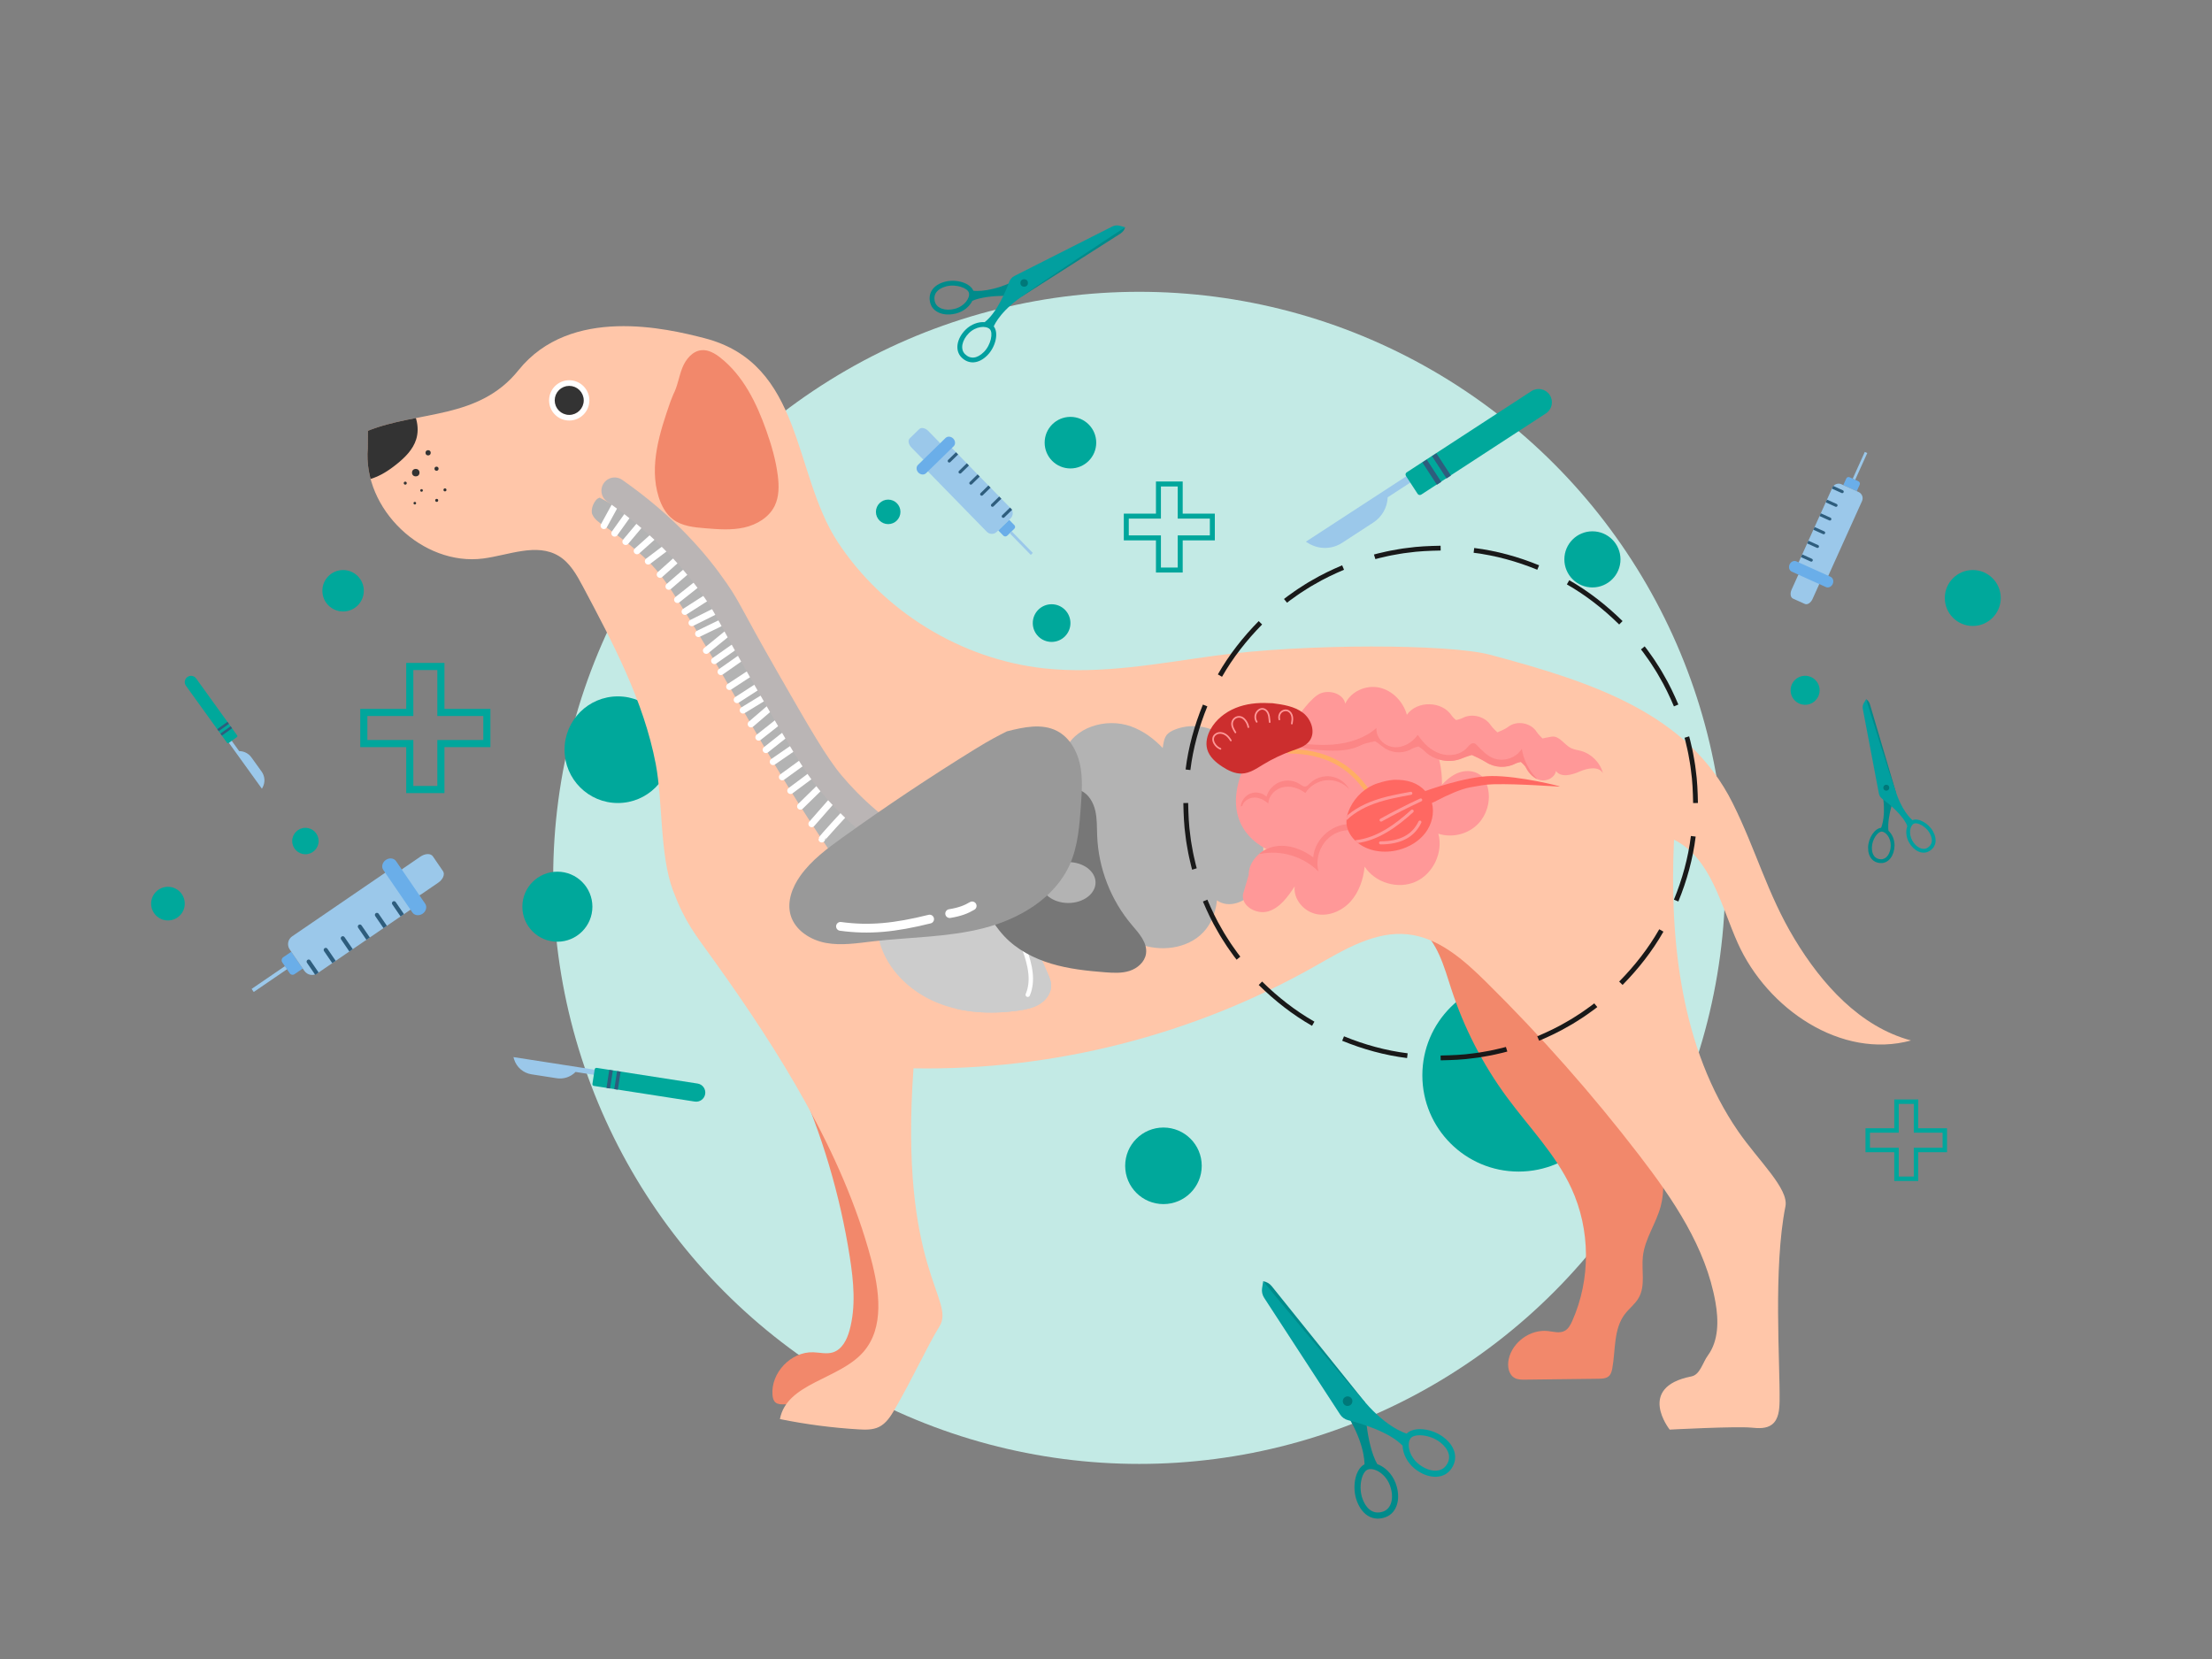 <?xml version="1.0" encoding="UTF-8"?>
<svg id="Pies" xmlns="http://www.w3.org/2000/svg" xmlns:xlink="http://www.w3.org/1999/xlink" viewBox="0 0 1440 1080">
  <rect x="0" y="0" width="1440" height="1080" fill="#808080" stroke="none"/>
  <defs>
    <style>
      .cls-1, .cls-2 {
        fill: #ff6862;
      }

      .cls-3, .cls-4 {
        fill: #ccc;
      }

      .cls-3, .cls-5, .cls-6, .cls-7, .cls-8, .cls-9, .cls-10, .cls-11, .cls-12, .cls-13, .cls-14, .cls-15, .cls-16, .cls-17, .cls-18, .cls-19, .cls-20, .cls-2, .cls-21 {
        stroke-width: 0px;
      }

      .cls-22 {
        stroke-width: 5.73px;
      }

      .cls-22, .cls-23, .cls-24, .cls-25, .cls-26, .cls-27, .cls-28, .cls-29, .cls-30, .cls-31 {
        stroke-linecap: round;
      }

      .cls-22, .cls-23, .cls-25, .cls-32, .cls-33, .cls-34, .cls-27, .cls-28, .cls-35, .cls-29, .cls-30, .cls-31 {
        fill: none;
        stroke-miterlimit: 10;
      }

      .cls-22, .cls-24, .cls-25, .cls-30 {
        stroke: #fff;
      }

      .cls-23 {
        stroke: #b3d1e8;
        stroke-width: .78px;
      }

      .cls-24 {
        fill: #fff;
        stroke-width: 3.08px;
      }

      .cls-24, .cls-26 {
        stroke-linejoin: round;
      }

      .cls-36, .cls-13 {
        fill: #999;
      }

      .cls-5 {
        fill: #008b8b;
      }

      .cls-6 {
        fill: #00a89b;
      }

      .cls-25, .cls-28 {
        stroke-width: 2.86px;
      }

      .cls-37 {
        clip-path: url(#clippath-2);
      }

      .cls-26 {
        stroke: #333;
        stroke-width: 2.22px;
      }

      .cls-26, .cls-17 {
        fill: #333;
      }

      .cls-38, .cls-19 {
        fill: #ff9898;
      }

      .cls-32 {
        stroke: #191919;
        stroke-width: 3.13px;
      }

      .cls-7, .cls-39 {
        fill: #b3b3b3;
      }

      .cls-40 {
        clip-path: url(#clippath-6);
      }

      .cls-33 {
        stroke-width: 2.9px;
      }

      .cls-33, .cls-34, .cls-35 {
        stroke: #00a69c;
      }

      .cls-8 {
        fill: #9bc8ea;
      }

      .cls-34 {
        stroke-width: 3.24px;
      }

      .cls-9 {
        fill: #029f9f;
      }

      .cls-41 {
        clip-path: url(#clippath-7);
      }

      .cls-42 {
        clip-path: url(#clippath-4);
      }

      .cls-10, .cls-43 {
        fill: #cc2e2e;
      }

      .cls-11 {
        fill: #c3eae5;
      }

      .cls-12 {
        fill: #2e5d7d;
      }

      .cls-27 {
        stroke: #ff9898;
        stroke-width: 1.07px;
      }

      .cls-14 {
        fill: #007879;
      }

      .cls-15 {
        fill: #fc8686;
      }

      .cls-16, .cls-44 {
        fill: #ffc6a9;
      }

      .cls-45 {
        clip-path: url(#clippath);
      }

      .cls-46 {
        clip-path: url(#clippath-3);
      }

      .cls-47 {
        clip-path: url(#clippath-8);
      }

      .cls-18 {
        fill: #f2886b;
      }

      .cls-28 {
        stroke: #ffae64;
      }

      .cls-35 {
        stroke-width: 4.63px;
      }

      .cls-48 {
        clip-path: url(#clippath-5);
      }

      .cls-20 {
        fill: #6aaee9;
      }

      .cls-29 {
        stroke: #ff9898;
        stroke-width: 1.99px;
      }

      .cls-30 {
        stroke-width: 4.3px;
      }

      .cls-31 {
        stroke: #bab5b5;
        stroke-width: 17.19px;
      }

      .cls-21 {
        fill: #777;
      }
    </style>
    <clipPath id="clippath">
      <path class="cls-16" d="M239.42,291.75c-3.36,39.59,35.78,76.98,75.17,71.83,16.65-2.18,34.75-10.33,49.13-1.65,7.38,4.45,11.77,12.42,15.82,20.03,19.6,36.82,39.46,74.34,47.33,115.31,4.63,24.13,2.58,59.56,11.29,82.54,7.88,20.81,14.1,28,27.06,46.08,41.72,58.19,83.25,124.19,101.74,193.35,5.49,20.54,9.06,44.95-4.97,60.93-15.8,17.99-49.85,20.1-54.27,43.64,16.87,3.44,33.98,5.68,51.16,6.7,4.5.27,9.23.41,13.29-1.56,4.63-2.25,7.59-6.85,10.18-11.3,11.98-20.62,21.63-41.99,29.16-54.03,10.97-17.56-26.33-36.57-16.82-168.15,91.01,1.58,182.32-21.66,261.5-66.55,18.82-10.67,38.82-22.98,60.33-20.66,20.15,2.18,36.49,16.74,50.91,30.97,35.74,35.26,69.07,72.98,99.66,112.79,22.12,28.79,43.37,59.96,49.66,95.71,2.08,11.82,2.16,24.99-4.94,34.67-3.44,4.68-5.03,12.52-10.73,13.64-36.06,7.08-14.12,34.63-14.12,34.63,0,0,43.2-2.28,53.22-1.28,4.58.45,9.64.78,13.31-2,4.45-3.37,4.92-9.77,5.01-15.36.36-24.03-4.23-86.45,3.81-126.68,2.3-11.5-17.47-29.63-30.67-48.73-37.3-53.97-44.92-124.45-41.87-189.99,24.19,12.05,30.47,42.72,41.53,67.38,19.22,42.85,67.48,75.74,112.76,63.33-33.22-8.92-58.1-36.68-75.86-66.13-17.77-29.46-24.91-57.68-40.27-88.45-28.94-57.99-90.1-78.48-158-96.55-26.4-7.03-120.1-7.42-179.12.66-36.87,5.05-74.03,12.26-111.03,8.23-54.03-5.88-104.79-36.99-134.55-82.47-29.22-44.66-22.23-115.87-86.6-132.48-24.29-6.27-87.19-21.39-121.12,20.89-25.91,32.29-65.34,26.27-98.01,39.41"/>
    </clipPath>
    <clipPath id="clippath-2">
      <path class="cls-3" d="M589.72,580.03c-6.93,4.21-13.99,9.31-16.86,16.89-2.47,6.54-1.37,13.95,1.08,20.5,6.15,16.44,20.43,29.09,36.74,35.59,16.31,6.5,34.45,7.32,51.85,4.94,5.02-.69,10.14-1.69,14.44-4.39,4.29-2.7,7.62-7.44,7.33-12.5-.15-2.54-1.17-4.94-2.19-7.28-5.6-12.91-11.39-25.89-19.71-37.25-8.32-11.35-19.47-21.11-32.9-25.34s-29.26-2.2-39.68,7.27"/>
    </clipPath>
    <clipPath id="clippath-3">
      <path class="cls-13" d="M655.48,476.11c-5.44,2.75-10.77,5.4-20.98,11.71-29.31,18.12-57.99,37.26-85.97,57.36-10.09,7.25-20.28,14.81-27.49,24.93-5.3,7.43-8.89,16.91-6.34,25.67,2.87,9.86,12.9,16.21,22.99,18.07,10.1,1.86,20.46.14,30.66-1.04,24.01-2.78,48.49-2.58,71.91-8.56,23.42-5.98,46.51-19.57,56.27-41.68,5.28-11.97,6.22-25.33,7.14-38.38.63-8.98,1.28-18.12-.68-26.91-1.95-8.79-6.93-17.35-14.94-21.47-9.89-5.07-21.8-2.44-32.57.3"/>
    </clipPath>
    <clipPath id="clippath-4">
      <path class="cls-19" d="M816.12,488.28c-.83-5.55,2.2-11.15,6.53-14.71,4.34-3.56,9.81-5.42,15.24-6.83,22.57-5.86,46.8-5.23,69.04,1.79,10.44,3.3,21.06,8.51,26.62,17.95,3.02,5.12,4.29,11.08,4.87,17,1.66,16.95-3.07,35.75-16.79,45.83-7.13,5.24-15.94,7.63-24.65,9.22-13.76,2.51-27.83,3.27-41.78,2.26-18.89-1.37-40.04-7.96-47.75-25.25-6.77-15.18-.55-33.01,8.04-47.25"/>
    </clipPath>
    <clipPath id="clippath-5">
      <path class="cls-19" d="M841.29,471.49c3.84-5.35,12.37-17.81,18.51-20.17,6.14-2.36,14.67.31,15.96,6.76,3.67-8.03,13.53-12.33,22.16-10.46,8.63,1.87,15.56,9.2,17.95,17.7,6.59-9.4,22.97-9.07,29.19.57.74,1.15,2.81,2.86,2.81,2.86,0,0,2.82-.56,4.12-1.27,6.13-3.33,14.64-1.19,18.47,4.63,1.2,1.82,4.33,4.64,4.33,4.64,0,0,4.86-1.9,7.02-3.58,5.56-4.33,14.72-2.74,18.49,3.21,1.07,1.68,3.87,4.35,3.87,4.35,0,0,3.99-.91,6.06-1.19,4.94-.67,8.02,5.23,12.48,7.46,1.99.99,4.25,1.23,6.39,1.81,6.92,1.87,12.63,7.65,14.41,14.59-2.78-4.85-10.07-3.37-15.19-1.12s-12.17,4.16-15.41-.4c-.71,4.29-5.76,6.89-10.02,6.02-4.26-.88-7.58-4.37-9.53-8.26-.77-1.53-3.3-3.65-3.3-3.65,0,0-2.43.5-3.54,1.09-5.89,3.11-13.46,2.77-19.05-.86-2.98-1.94-9.31-4.76-9.31-4.76,0,0-4.12,1.23-6.11,2.1-8.37,3.68-18.93,1.54-25.21-5.1-1.02-1.07-3.52-2.54-3.52-2.54,0,0-3.03.82-4.4,1.64-5.82,3.43-13.77,2.77-18.94-1.57-1.51-1.26-4.73-3.44-4.73-3.44,0,0-6.27,1.08-9.19,2.55-9.19,4.64-20.07,3.83-30.33,2.9-4.78-.43-9.88-.99-13.55-4.07s-4.77-9.63-.88-12.44"/>
    </clipPath>
    <clipPath id="clippath-6">
      <path class="cls-19" d="M809.19,582.14c-1.24,7.88,9.03,13.51,16.64,11.09,7.61-2.42,12.58-9.52,16.99-16.17-.91,8.26,5.84,16.22,13.97,17.97s16.82-1.95,22.39-8.12c5.57-6.17,8.33-14.47,9.2-22.74,6.82,10.55,21.71,14.96,33.18,9.83,11.46-5.13,18.1-19.17,14.79-31.28,8.5,2.79,18.45.59,24.99-5.53,6.53-6.12,9.38-15.9,7.16-24.57-.65-2.54-1.74-5.03-3.55-6.93-3.64-3.82-9.71-4.56-14.72-2.91-5.01,1.65-9.12,5.3-12.58,9.29-1.35,1.55-4.65,3.96-4.65,3.96,0,0-3.91.38-5.88.22-12.37-1.01-25.08,4.97-32.18,15.15-1.32,1.9-4.62,5.08-4.62,5.08,0,0-6.18.48-9.32.12-12.51-1.47-25.15,8.96-26.09,21.53-7.21-5.41-16.45-8.77-25.3-7.05-8.85,1.72-16.75,9.48-16.73,18.5"/>
    </clipPath>
    <clipPath id="clippath-7">
      <path class="cls-10" d="M825.83,457.72c-7.28-.39-14.72.42-21.47,3.17s-12.8,7.55-16.33,13.93c-2.17,3.93-3.35,8.63-2.14,12.96,1.38,4.92,5.55,8.53,9.83,11.32,3.85,2.51,8.22,4.69,12.82,4.48,5.1-.23,9.54-3.31,13.9-5.96,5.93-3.6,12.24-6.59,18.78-8.91,4.12-1.46,8.61-2.84,11.23-6.33,4.19-5.58,1.29-14.14-4.26-18.38-5.55-4.24-12.82-5.3-19.74-6.21"/>
    </clipPath>
    <clipPath id="clippath-8">
      <path class="cls-2" d="M971.16,505.19c-16.99.08-43.3,9.78-43.3,9.78-4.94-5.39-11.69-7.59-20.65-7.31h0c-4.1.4-6.5,1.05-10.16,2.19-7.89,2.46-14.5,8.48-18.13,15.91-1.62,3.3-2.69,6.97-2.33,10.63.44,4.51,3.05,8.62,6.47,11.6,7.35,6.39,18.15,7.76,27.56,5.26,6.74-1.79,13.1-5.52,17.31-11.08,4.15-5.49,6.01-12.84,4.24-19.48,1.27-.47,2.49-1.11,3.69-1.75,5.35-2.84,15.47-7.52,21.46-8.44,5.99-.92,8.75-1.8,14.81-1.95,17.74-.43,41.98,1.69,43.4,1.44.44-.08-26.03-6.88-44.38-6.8Z"/>
    </clipPath>
  </defs>
  <circle class="cls-11" cx="741.64" cy="571.48" r="381.52"/>
  <g>
    <path class="cls-8" d="M932.37,299.07l-82.26,53.57,1.74,1.06c6.75,4.12,15.27,3.99,21.89-.33l20.33-13.24c5.58-3.63,9.05-9.74,9.31-16.39h0l31.64-20.6-2.65-4.07Z"/>
    <path class="cls-6" d="M922.86,321.49l-7.59-11.65c-.51-.79-.29-1.84.5-2.35l81.15-52.85c4.01-2.61,9.37-1.48,11.97,2.53h0c2.61,4.01,1.48,9.37-2.53,11.97l-81.15,52.85c-.79.51-1.84.29-2.35-.5Z"/>
    <g>
      <rect class="cls-12" x="930.39" y="298.65" width="3.41" height="17.31" transform="translate(-16.67 558.47) rotate(-33.07)"/>
      <rect class="cls-12" x="936.67" y="294.56" width="3.41" height="17.31" transform="translate(-13.42 561.23) rotate(-33.07)"/>
    </g>
  </g>
  <g>
    <path class="cls-8" d="M143.43,475.86l27.07,37.59.46-.84c1.79-3.27,1.54-7.28-.64-10.31l-6.69-9.29c-1.84-2.55-4.79-4.05-7.93-4.03h0l-10.41-14.46-1.86,1.34Z"/>
    <path class="cls-6" d="M154.2,479.85l-5.32,3.84c-.36.26-.86.18-1.12-.18l-26.71-37.08c-1.32-1.83-.9-4.38.93-5.7h0c1.83-1.32,4.38-.9,5.7.93l26.71,37.08c.26.36.18.86-.18,1.12Z"/>
    <g>
      <rect class="cls-12" x="143.23" y="475" width="8.17" height="1.61" transform="translate(-250.3 175.81) rotate(-35.76)"/>
      <rect class="cls-12" x="141.17" y="472.13" width="8.17" height="1.61" transform="translate(-249.01 174.06) rotate(-35.76)"/>
    </g>
  </g>
  <g>
    <path class="cls-8" d="M400.8,698.5l-66.56-10.34.4,1.34c1.56,5.2,5.97,9.03,11.33,9.87l16.45,2.56c4.51.7,9.09-.83,12.27-4.1h0l25.6,3.98.51-3.29Z"/>
    <path class="cls-6" d="M385.67,705.58l1.46-9.43c.1-.64.7-1.07,1.33-.97l65.66,10.2c3.24.5,5.46,3.54,4.96,6.78h0c-.5,3.24-3.54,5.46-6.78,4.96l-65.66-10.2c-.64-.1-1.07-.7-.97-1.33Z"/>
    <g>
      <rect class="cls-12" x="390.94" y="701.41" width="11.88" height="2.34" transform="translate(-358.29 986.9) rotate(-81.17)"/>
      <rect class="cls-12" x="396.02" y="702.2" width="11.88" height="2.34" transform="translate(-354.78 992.57) rotate(-81.17)"/>
    </g>
  </g>
  <g>
    <path class="cls-20" d="M660.33,344.21l-4.61,4.5c-.72.7-1.86.69-2.56-.03l-3.31-3.39,7.09-6.92,3.42,3.5c.64.65.63,1.7-.03,2.34Z"/>
    <g>
      <path class="cls-8" d="M657.93,337.41l-9.06,8.84c-1.81,1.76-4.7,1.73-6.47-.08l-38.97-39.92,15.6-15.23,38.97,39.92c1.76,1.81,1.73,4.7-.08,6.47Z"/>
      <g>
        <g>
          <path class="cls-12" d="M623.74,295.85l-5.09,4.97c-.4.39-1.04.38-1.42-.02h0c-.39-.4-.38-1.04.02-1.42l5.09-4.97,1.41,1.44Z"/>
          <path class="cls-12" d="M630.78,303.05l-5.09,4.97c-.4.39-1.04.38-1.42-.02h0c-.39-.4-.38-1.04.02-1.42l5.09-4.97,1.41,1.44Z"/>
        </g>
        <g>
          <path class="cls-12" d="M637.81,310.26l-5.09,4.97c-.4.39-1.04.38-1.42-.02h0c-.39-.4-.38-1.04.02-1.42l5.09-4.97,1.41,1.44Z"/>
          <path class="cls-12" d="M644.85,317.46l-5.09,4.97c-.4.39-1.04.38-1.42-.02h0c-.39-.4-.38-1.04.02-1.42l5.09-4.97,1.41,1.44Z"/>
        </g>
        <g>
          <path class="cls-12" d="M651.88,324.67l-5.09,4.97c-.4.39-1.04.38-1.42-.02h0c-.39-.4-.38-1.04.02-1.42l5.09-4.97,1.41,1.44Z"/>
          <path class="cls-12" d="M658.91,331.87l-5.09,4.97c-.4.39-1.04.38-1.42-.02h0c-.39-.4-.38-1.04.02-1.42l5.09-4.97,1.41,1.44Z"/>
        </g>
      </g>
    </g>
    <rect class="cls-8" x="663.92" y="343.72" width="1.82" height="19.64" transform="translate(-57.86 564.99) rotate(-44.31)"/>
    <g>
      <path class="cls-8" d="M611.37,287.79c1.93,1.98,2.45,4.64,1.15,5.91l-6.27,6.12c-1.3,1.27-3.95.69-5.88-1.29l-7.03-7.2c-1.93-1.98-2.45-4.64-1.15-5.91l6.27-6.12c1.3-1.27,3.95-.69,5.88,1.29l7.03,7.2Z"/>
      <path class="cls-20" d="M620.56,285.5c1.45,1.49,1.57,3.74.27,5.01l-17.97,17.54c-1.3,1.27-3.55,1.09-5-.39-1.45-1.49-1.57-3.74-.27-5.01l17.97-17.54c1.3-1.27,3.55-1.09,5,.39Z"/>
    </g>
  </g>
  <g>
    <path class="cls-20" d="M188.63,633.63l-4.87-7.11c-.76-1.1-.47-2.61.63-3.37l5.22-3.57,7.48,10.94-5.4,3.69c-1.01.69-2.38.43-3.07-.58Z"/>
    <g>
      <path class="cls-8" d="M198.13,632.03l-9.55-13.97c-1.91-2.79-1.19-6.59,1.6-8.5l61.57-42.1,16.46,24.06-61.57,42.1c-2.79,1.91-6.59,1.19-8.5-1.6Z"/>
      <g>
        <g>
          <path class="cls-12" d="M260.76,596.61l-5.37-7.86c-.42-.61-.26-1.45.35-1.87h0c.61-.42,1.45-.26,1.87.35l5.37,7.86-2.22,1.52Z"/>
          <path class="cls-12" d="M249.64,604.21l-5.37-7.86c-.42-.61-.26-1.45.35-1.87h0c.61-.42,1.45-.26,1.87.35l5.37,7.86-2.22,1.52Z"/>
        </g>
        <g>
          <path class="cls-12" d="M238.53,611.81l-5.37-7.86c-.42-.61-.26-1.45.35-1.87h0c.61-.42,1.45-.26,1.87.35l5.37,7.86-2.22,1.52Z"/>
          <path class="cls-12" d="M227.42,619.41l-5.37-7.86c-.42-.61-.26-1.45.35-1.87h0c.61-.42,1.45-.26,1.87.35l5.37,7.86-2.22,1.52Z"/>
        </g>
        <g>
          <path class="cls-12" d="M216.31,627.01l-5.37-7.86c-.42-.61-.26-1.45.35-1.87h0c.61-.42,1.45-.26,1.87.35l5.37,7.86-2.22,1.52Z"/>
          <path class="cls-12" d="M205.2,634.61l-5.37-7.86c-.42-.61-.26-1.45.35-1.87h0c.61-.42,1.45-.26,1.87.35l5.37,7.86-2.22,1.52Z"/>
        </g>
      </g>
    </g>
    <rect class="cls-8" x="162.18" y="636.18" width="26.25" height="2.43" transform="translate(-329.2 210.22) rotate(-34.37)"/>
    <g>
      <path class="cls-8" d="M274.23,582.18c-3.06,2.09-6.68,2.16-8.05.15l-6.61-9.66c-1.37-2.01,0-5.36,3.06-7.45l11.11-7.6c3.06-2.09,6.68-2.16,8.05-.15l6.61,9.66c1.37,2.01,0,5.36-3.06,7.45l-11.11,7.6Z"/>
      <path class="cls-20" d="M275.12,594.82c-2.29,1.57-5.29,1.21-6.66-.8l-18.95-27.71c-1.37-2.01-.62-4.93,1.67-6.5,2.29-1.57,5.29-1.21,6.66.8l18.95,27.71c1.37,2.01.62,4.93-1.67,6.5Z"/>
    </g>
  </g>
  <g>
    <path class="cls-20" d="M1204.04,310.67l5.71,2.58c.89.4,1.28,1.44.88,2.33l-1.89,4.19-8.78-3.96,1.96-4.33c.37-.81,1.32-1.17,2.13-.8Z"/>
    <g>
      <path class="cls-8" d="M1198.74,315.25l11.21,5.06c2.24,1.01,3.23,3.64,2.22,5.88l-22.32,49.42-19.31-8.72,22.32-49.42c1.01-2.24,3.64-3.23,5.88-2.22Z"/>
      <g>
        <g>
          <path class="cls-12" d="M1173.24,360.92l6.31,2.85c.49.22.71.8.49,1.29h0c-.22.49-.8.71-1.29.49l-6.31-2.85.81-1.78Z"/>
          <path class="cls-12" d="M1177.27,352l6.31,2.85c.49.22.71.8.49,1.29h0c-.22.49-.8.71-1.29.49l-6.31-2.85.81-1.78Z"/>
        </g>
        <g>
          <path class="cls-12" d="M1181.3,343.08l6.31,2.85c.49.22.71.8.49,1.29h0c-.22.49-.8.71-1.29.49l-6.31-2.85.81-1.78Z"/>
          <path class="cls-12" d="M1185.33,334.16l6.31,2.85c.49.22.71.8.49,1.29h0c-.22.49-.8.71-1.29.49l-6.31-2.85.81-1.78Z"/>
        </g>
        <g>
          <path class="cls-12" d="M1189.35,325.24l6.31,2.85c.49.22.71.8.49,1.29h0c-.22.49-.8.71-1.29.49l-6.31-2.85.81-1.78Z"/>
          <path class="cls-12" d="M1193.38,316.32l6.31,2.85c.49.22.71.8.49,1.29h0c-.22.49-.8.71-1.29.49l-6.31-2.85.81-1.78Z"/>
        </g>
      </g>
    </g>
    <rect class="cls-8" x="1201.35" y="302.41" width="19.08" height="1.77" transform="translate(436.13 1282.06) rotate(-65.7)"/>
    <g>
      <path class="cls-8" d="M1170.33,374.97c1.11-2.45,3.33-3.86,4.94-3.14l7.76,3.5c1.61.73,2.02,3.33.91,5.78l-4.03,8.92c-1.11,2.45-3.33,3.86-4.94,3.14l-7.76-3.5c-1.61-.73-2.02-3.33-.91-5.78l4.03-8.92Z"/>
      <path class="cls-20" d="M1165,367.46c.83-1.84,2.83-2.75,4.44-2.02l22.24,10.04c1.61.73,2.25,2.83,1.42,4.67-.83,1.84-2.83,2.75-4.44,2.02l-22.24-10.04c-1.61-.73-2.25-2.83-1.42-4.67Z"/>
    </g>
  </g>
  <g>
    <path class="cls-5" d="M822.3,834.08h.02c2.19.34,4.18,1.49,5.57,3.22l60.69,75.51s.21,26.52,8.15,40.61l-8.48.93s1.09-11.32-9.12-29.59c-10.22-18.27-56.82-90.68-56.82-90.68Z"/>
    <path class="cls-5" d="M888.9,952.98c-.21.07-.41.17-.6.27-6,2.97-8.45,14.87-4.92,24.11,3.66,9.57,11.04,13.21,18.77,10.25,7.71-2.94,9.99-12.7,6.33-22.27-2.34-6.13-7.09-10.5-11.89-12.19-2.68-.94-5.39-1.06-7.69-.17ZM904.75,966.77c2.97,7.76,1.23,15.12-4.03,17.13-5.87,2.24-10.84-.65-13.63-7.95-2.98-7.78-.63-17.77,3.24-19.23,4.18-1.6,11.54,2.52,14.42,10.06Z"/>
    <path class="cls-9" d="M822.32,834.08l-.71,4.55c-.34,2.17.14,4.39,1.34,6.24l49.43,75.92c1.23,1.89,3.13,3.24,5.31,3.78,7.76,1.93,26.93,7.46,35.59,16.8l3.47-7.8s-11.12-2.41-25.4-17.71c-14.29-15.3-69.03-81.77-69.03-81.77Z"/>
    <path class="cls-9" d="M915.72,933.27c-.17.15-.32.33-.46.5-1.54,1.92-2.28,4.53-2.18,7.38.13,5.07,2.86,10.92,7.98,15.04,7.98,6.38,17.97,7.19,23.14.75,5.15-6.44,3.96-14.6-4.04-20.98-7.74-6.2-19.78-7.49-24.44-2.68ZM937.67,939.06c6.09,4.88,7.34,10.49,3.42,15.39-3.54,4.41-11.07,3.81-17.54-1.37-6.3-5.04-7.98-13.33-5.18-16.82,2.58-3.22,12.78-2.42,19.3,2.8Z"/>
    <circle class="cls-14" cx="877.28" cy="912.15" r="3.12"/>
  </g>
  <g>
    <path class="cls-5" d="M732.48,147.91h0c-.46,1.7-1.52,3.15-3,4.09l-64.25,41s-20.76-2.11-32.45,2.89v-6.71s8.76,1.82,23.93-4.6c15.16-6.42,75.78-36.67,75.78-36.67Z"/>
    <path class="cls-5" d="M633.79,189.8c-.04-.17-.1-.33-.16-.49-1.81-4.95-10.9-7.88-18.43-5.91-7.8,2.04-11.28,7.5-9.62,13.8,1.64,6.28,9.07,8.9,16.87,6.86,5-1.31,8.82-4.64,10.55-8.25.97-2.02,1.29-4.12.79-6ZM621.65,201.02c-6.33,1.66-11.93-.34-13.05-4.62-1.25-4.78,1.44-8.42,7.39-9.98,6.34-1.67,13.95,1.03,14.76,4.18.89,3.41-2.96,8.81-9.1,10.41Z"/>
    <path class="cls-9" d="M732.48,147.92l-3.49-.94c-1.67-.45-3.45-.27-4.99.51l-63.6,32.15c-1.58.8-2.8,2.17-3.41,3.83-2.17,5.9-8.14,20.42-16.18,26.39l5.8,3.38s2.84-8.49,16.03-18.35c13.19-9.86,69.86-46.98,69.86-46.98Z"/>
    <path class="cls-9" d="M646.91,212.46c-.11-.14-.23-.28-.36-.4-1.37-1.37-3.35-2.17-5.58-2.34-3.97-.33-8.79,1.3-12.44,4.95-5.68,5.69-7.16,13.44-2.57,18.03,4.6,4.58,11.08,4.34,16.76-1.36,5.51-5.52,7.55-14.83,4.19-18.88ZM640.5,229.13c-4.34,4.34-8.83,4.84-12.33,1.36-3.14-3.14-2.03-8.98,2.57-13.6,4.48-4.49,11.1-5.1,13.6-2.61,2.3,2.29.8,10.2-3.84,14.86Z"/>
    <circle class="cls-14" cx="666.72" cy="184.21" r="2.45"/>
  </g>
  <g>
    <path class="cls-5" d="M1214.83,455.18h0c1.17.72,2.04,1.84,2.43,3.16l17.01,57.5s-6.11,15.23-4.88,25.17l-5.08-1.46s3.29-6.23,1.73-19.09c-1.56-12.86-11.23-65.27-11.23-65.27Z"/>
    <path class="cls-5" d="M1225.02,538.91c-.14,0-.27,0-.41.01-4.13.29-8.33,6.53-8.48,12.65-.15,6.34,3.22,10.16,8.34,10.28,5.1.13,8.7-4.92,8.85-11.26.1-4.06-1.59-7.68-3.94-9.77-1.31-1.17-2.84-1.87-4.36-1.91ZM1230.86,550.53c-.12,5.14-2.85,8.94-6.33,8.86-3.88-.1-6.06-2.92-5.94-7.76.12-5.16,3.81-10.32,6.37-10.25,2.77.07,6.02,4.16,5.89,9.15Z"/>
    <path class="cls-9" d="M1214.84,455.18l-1.47,2.44c-.7,1.16-.95,2.55-.7,3.88l10.47,55.08c.26,1.37,1.03,2.59,2.15,3.41,3.99,2.93,13.67,10.6,16.43,17.98l3.82-3.65s-5.8-3.99-10.38-16.11c-4.58-12.12-20.31-63.04-20.31-63.04Z"/>
    <path class="cls-9" d="M1245.01,533.93c-.13.05-.26.11-.38.18-1.34.74-2.37,2.06-2.98,3.71-1.12,2.93-.93,6.92,1.04,10.49,3.07,5.53,8.6,8.34,13.07,5.87,4.46-2.48,5.7-7.43,2.62-12.97-2.97-5.37-9.57-8.94-13.36-7.28ZM1256.22,542.4c2.34,4.23,1.74,7.73-1.66,9.62-3.06,1.69-7.23-.42-9.72-4.91-2.42-4.37-1.44-9.5.99-10.85,2.23-1.24,7.89,1.62,10.39,6.14Z"/>
    <circle class="cls-14" cx="1227.97" cy="512.8" r="1.93"/>
  </g>
  <polygon class="cls-34" points="789.23 335.99 768.31 335.99 768.31 315.07 754.14 315.07 754.14 335.99 733.21 335.99 733.21 350.16 754.14 350.16 754.14 371.09 768.31 371.09 768.31 350.16 789.23 350.16 789.23 335.99"/>
  <polygon class="cls-35" points="316.94 463.8 287.02 463.8 287.02 433.88 266.76 433.88 266.76 463.8 236.84 463.8 236.84 484.06 266.76 484.06 266.76 513.98 287.02 513.98 287.02 484.06 316.94 484.06 316.94 463.8"/>
  <polygon class="cls-33" points="1266.06 735.93 1247.32 735.93 1247.32 717.19 1234.62 717.19 1234.62 735.93 1215.88 735.93 1215.88 748.63 1234.62 748.63 1234.62 767.37 1247.32 767.37 1247.32 748.63 1266.06 748.63 1266.06 735.93"/>
  <circle class="cls-6" cx="362.85" cy="590.26" r="22.8"/>
  <circle class="cls-6" cx="223.35" cy="384.58" r="13.49"/>
  <circle class="cls-6" cx="109.33" cy="588.26" r="10.95"/>
  <circle class="cls-6" cx="757.4" cy="758.94" r="24.92"/>
  <circle class="cls-6" cx="988.59" cy="700.04" r="62.65"/>
  <circle class="cls-6" cx="1036.66" cy="364.15" r="18.27"/>
  <circle class="cls-6" cx="1175.12" cy="449.37" r="9.44"/>
  <circle class="cls-6" cx="1284.27" cy="389.29" r="18.21"/>
  <circle class="cls-6" cx="696.85" cy="288.17" r="16.79"/>
  <circle class="cls-6" cx="684.59" cy="405.62" r="12.26"/>
  <circle class="cls-6" cx="578.2" cy="333.22" r="7.98"/>
  <circle class="cls-6" cx="198.82" cy="547.51" r="8.6"/>
  <circle class="cls-6" cx="402.23" cy="488.05" r="34.71"/>
  <g>
    <path class="cls-18" d="M518.29,700.89c16.79,37.31,28.56,76.87,34.9,117.28,2.5,15.92,4.12,32.44-.18,47.97-1.65,5.98-4.83,12.35-10.75,14.23-4.12,1.31-8.57.09-12.89-.05-14.43-.48-27.65,13.38-26.48,27.77.15,1.79.56,3.71,1.92,4.87,1.46,1.25,3.56,1.29,5.48,1.26,14.69-.2,29.37-.4,44.06-.6,3.04-.04,6.21-.11,8.91-1.52,2.26-1.18,3.96-3.17,5.59-5.12,6.54-7.77,13.09-15.55,19.63-23.32,3.62-4.3,7.32-8.74,9.13-14.07,4.74-13.95-4.59-28.29-12.38-40.8-20.3-32.6-32.81-70.01-36.2-108.26-1.17-13.25-1.64-27.63-10.02-37.97-3.21-3.97-8.33-7.25-13.21-5.78-7.67,2.32-7.86,12.98-6.48,20.87"/>
    <path class="cls-18" d="M923.42,603.62c12.41,9.23,16.59,25.55,21.38,40.25,8.19,25.16,20.44,49,36.13,70.32,14.4,19.57,31.84,37.28,42.03,59.34,12.45,26.94,12.66,59.26.58,86.37-1.14,2.55-2.53,5.21-4.99,6.51-3.27,1.72-7.21.5-10.88.09-11.39-1.26-23.05,7.1-25.51,18.3-.99,4.52-.13,10.12,3.96,12.29,2.04,1.08,4.46,1.08,6.76,1.05,15.95-.19,31.9-.39,47.85-.58,2.37-.03,4.98-.15,6.7-1.77,1.37-1.29,1.86-3.24,2.19-5.09,2.15-11.97.76-25.4,8.08-35.12,2.82-3.75,6.78-6.63,9.1-10.71,4.52-7.94,1.72-17.88,2.71-26.96,1.26-11.51,8.63-21.43,11.61-32.62,2.5-9.41,1.81-19.35.5-29-4.6-33.96-16.8-67.16-37.25-94.66-20.46-27.5-49.38-49.05-82.31-58.56"/>
    <g>
      <path class="cls-44" d="M239.42,291.75c-3.36,39.59,35.78,76.98,75.17,71.83,16.65-2.18,34.75-10.33,49.13-1.65,7.38,4.45,11.77,12.42,15.82,20.03,19.6,36.82,39.46,74.34,47.33,115.31,4.63,24.13,2.58,59.56,11.29,82.54,7.88,20.81,14.1,28,27.06,46.08,41.72,58.19,83.25,124.19,101.74,193.35,5.49,20.54,9.06,44.95-4.97,60.93-15.8,17.99-49.85,20.1-54.27,43.64,16.87,3.44,33.98,5.68,51.16,6.7,4.5.27,9.23.41,13.29-1.56,4.63-2.25,7.59-6.85,10.18-11.3,11.98-20.62,21.63-41.99,29.16-54.03,10.97-17.56-26.33-36.57-16.82-168.15,91.01,1.58,182.32-21.66,261.5-66.55,18.82-10.67,38.82-22.98,60.33-20.66,20.15,2.18,36.49,16.74,50.91,30.97,35.74,35.26,69.07,72.98,99.66,112.79,22.12,28.79,43.37,59.96,49.66,95.71,2.08,11.82,2.16,24.99-4.94,34.67-3.44,4.68-5.03,12.52-10.73,13.64-36.06,7.08-14.12,34.63-14.12,34.63,0,0,43.2-2.28,53.22-1.28,4.58.45,9.64.78,13.31-2,4.45-3.37,4.92-9.77,5.01-15.36.36-24.03-4.23-86.45,3.81-126.68,2.3-11.5-17.47-29.63-30.67-48.73-37.3-53.97-44.92-124.45-41.87-189.99,24.19,12.05,30.47,42.72,41.53,67.38,19.22,42.85,67.48,75.74,112.76,63.33-33.22-8.92-58.1-36.68-75.86-66.13-17.77-29.46-24.91-57.68-40.27-88.45-28.94-57.99-90.1-78.48-158-96.55-26.4-7.03-120.1-7.42-179.12.66-36.87,5.05-74.03,12.26-111.03,8.23-54.03-5.88-104.79-36.99-134.55-82.47-29.22-44.66-22.23-115.87-86.6-132.48-24.29-6.27-87.19-21.39-121.12,20.89-25.91,32.29-65.34,26.27-98.01,39.41"/>
      <g class="cls-45">
        <path class="cls-17" d="M220.84,250.16c8.61,1.29,38.62,4.85,44.2,11.54,5.58,6.69,8.49,16.04,5.88,24.35-2.07,6.59-7.23,11.72-12.61,16.05-6.26,5.04-13.36,9.49-21.31,10.64-14.97,2.16-30.23-9.23-33.64-23.96-3.41-14.73,4.44-30.96,17.48-38.62"/>
        <path class="cls-18" d="M436.49,261.31c-6.99,20.05-14.04,41.81-7.74,62.09,1.77,5.69,4.71,11.24,9.5,14.79,5.88,4.36,13.59,5.11,20.88,5.7,8.41.69,16.98,1.37,25.22-.45,8.24-1.82,16.27-6.57,19.97-14.15,2.92-5.99,2.86-12.99,2.03-19.6-1.26-10.08-4.12-19.9-7.51-29.48-6.31-17.83-15-35.64-29.86-47.34-3.54-2.78-7.75-5.28-12.23-4.9-6.02.51-10.43,6.03-12.63,11.65s-3,11.79-5.8,17.14"/>
        <circle class="cls-17" cx="263.82" cy="314.52" r=".98"/>
        <circle class="cls-17" cx="270.65" cy="307.69" r="2.44"/>
        <circle class="cls-17" cx="278.7" cy="294.77" r="1.71"/>
        <circle class="cls-17" cx="284.18" cy="305.13" r="1.34"/>
        <circle class="cls-17" cx="274.43" cy="319.27" r=".85"/>
        <circle class="cls-17" cx="289.67" cy="318.91" r=".98"/>
        <circle class="cls-17" cx="270.04" cy="327.56" r=".85"/>
        <circle class="cls-17" cx="284.3" cy="325.74" r=".98"/>
      </g>
    </g>
    <g>
      <circle class="cls-24" cx="370.56" cy="260.65" r="11.57"/>
      <circle class="cls-26" cx="370.56" cy="260.65" r="8.34"/>
    </g>
    <path class="cls-39" d="M390.41,323.97c-3.46.82-6.25,7.71-4.8,10.96s4.58,5.35,7.52,7.35c5.61,3.8,11.06,7.83,16.35,12.07,6.2,4.97,12.18,10.26,17.38,16.25,5.32,6.13,9.78,12.94,14.13,19.79,25.29,39.82,47.36,81.6,72.09,121.77,8.69,14.11,17.7,28.02,27.03,41.72,1.74,2.55,3.64,5.22,6.48,6.41,4.48,1.88,9.97-.86,12.2-5.17s1.68-9.63-.25-14.09-5.1-8.23-8.18-11.99c-28.05-34.17-52.04-71.51-73.6-110.11-7.87-14.09-15.45-28.4-24.87-41.5-15.99-22.25-37.22-40.71-61.47-53.46"/>
    <g>
      <line class="cls-30" x1="393.13" y1="342.27" x2="400.12" y2="329.49"/>
      <line class="cls-30" x1="400.12" y1="347.19" x2="408.76" y2="335.1"/>
      <line class="cls-30" x1="407.32" y1="352.64" x2="416.97" y2="341.15"/>
      <line class="cls-30" x1="414.7" y1="358.68" x2="425.95" y2="348.64"/>
      <line class="cls-30" x1="421.94" y1="365.36" x2="433.97" y2="356.26"/>
      <line class="cls-30" x1="429.68" y1="374.02" x2="441.06" y2="363.85"/>
      <line class="cls-30" x1="435.37" y1="381.8" x2="447.36" y2="371.43"/>
      <line class="cls-30" x1="440.99" y1="390.39" x2="453.84" y2="380.21"/>
      <line class="cls-30" x1="445.86" y1="398.15" x2="459.76" y2="389.25"/>
      <line class="cls-30" x1="450.38" y1="405.49" x2="465.09" y2="398.15"/>
      <line class="cls-30" x1="454.67" y1="412.57" x2="469.27" y2="405.49"/>
      <line class="cls-30" x1="459.76" y1="423.51" x2="473.21" y2="412.57"/>
      <line class="cls-30" x1="465.09" y1="430.17" x2="477.98" y2="421.13"/>
      <line class="cls-30" x1="469.27" y1="437.34" x2="482.08" y2="428.37"/>
      <line class="cls-30" x1="474.88" y1="447.04" x2="487.95" y2="438.49"/>
      <line class="cls-30" x1="479.8" y1="455.58" x2="493.04" y2="447.04"/>
      <line class="cls-30" x1="483.7" y1="462.37" x2="497.32" y2="454.04"/>
      <line class="cls-30" x1="488.9" y1="471.39" x2="501.43" y2="460.65"/>
      <line class="cls-30" x1="493.89" y1="479.99" x2="507.11" y2="469.55"/>
      <line class="cls-30" x1="498.64" y1="488.11" x2="512.23" y2="477.34"/>
      <line class="cls-30" x1="503.26" y1="495.92" x2="517.95" y2="485.8"/>
      <line class="cls-30" x1="509.22" y1="505.85" x2="524.3" y2="494.9"/>
      <line class="cls-30" x1="514.66" y1="514.73" x2="529.1" y2="503.97"/>
      <line class="cls-30" x1="521.06" y1="524.94" x2="535.77" y2="510.55"/>
      <line class="cls-30" x1="528.42" y1="536.36" x2="542.93" y2="519.82"/>
      <path class="cls-30" d="M534.98,546.29c-.03-.63,15.36-17.25,15.36-17.25"/>
    </g>
    <path class="cls-31" d="M400.12,319.42c33.33,23.26,53.47,47.18,65.83,65.1,8.63,12.51,8.3,14.61,32.18,56.32,21.72,37.93,32.78,57.14,43.16,69.49,11.8,14.05,30.96,32.92,61.44,49.74"/>
    <g>
      <path class="cls-4" d="M589.72,580.03c-6.93,4.21-13.99,9.31-16.86,16.89-2.47,6.54-1.37,13.95,1.08,20.5,6.15,16.44,20.43,29.09,36.74,35.59,16.31,6.5,34.45,7.32,51.85,4.94,5.02-.69,10.14-1.69,14.44-4.39,4.29-2.7,7.62-7.44,7.33-12.5-.15-2.54-1.17-4.94-2.19-7.28-5.6-12.91-11.39-25.89-19.71-37.25-8.32-11.35-19.47-21.11-32.9-25.34s-29.26-2.2-39.68,7.27"/>
      <g class="cls-37">
        <path class="cls-3" d="M602.74,568.58c8.01,4.25,14.06,11.43,19,19.03,11.96,18.4,17.57,68.75.32,68.97-7.2.09,17.86,8.42,22.47,13.95,4.78,5.73,13.67,6.59,20.58,3.78,6.91-2.81,12.21-8.52,16.79-14.41,3.71-4.77,7.16-9.88,8.85-15.68,2.65-9.15.62-19-2.44-28.03-4.13-12.19-10.13-23.77-17.81-34.1-6.75-9.08-15.12-17.41-25.67-21.51-11.36-4.41-24.16-3.46-35.97-.44-2.03.52-4.12,1.14-5.66,2.56s-2.33,3.87-1.25,5.66"/>
        <path class="cls-25" d="M666.62,617.28c4.29,11.2,6.17,21.63,2.44,30.3"/>
      </g>
    </g>
    <path class="cls-7" d="M756.46,505.19c-.66-6.99-.36-14.07.89-20.97.35-1.9.79-3.85,1.91-5.43,1.3-1.82,3.36-2.93,5.44-3.77,9.31-3.75,20.35-2.89,28.96,2.26,10.31,6.17,16.41,17.48,20.51,28.78,5.71,15.72,8.52,32.48,8.26,49.2-.14,8.58-1.23,17.57-6.18,24.57-4.95,7-14.8,11.17-22.45,7.28-4.27-2.17-7.11-6.34-9.63-10.41-11.77-19.12-20.38-40.18-25.35-62.08"/>
    <path class="cls-7" d="M692.95,489.67c5.66-16.29,27.12-22.66,43.33-16.78,16.21,5.88,27.63,20.51,35.88,35.66,9.47,17.4,15.98,36.4,19.15,55.96,2.24,13.79,2.43,29.2-6.13,40.25-9.33,12.03-27.09,15.17-41.55,10.41-14.46-4.75-25.95-15.97-34.84-28.33-12.39-17.23-20.73-37.35-24.18-58.29-2.34-14.22-1.81-30.5,8.28-40.79"/>
    <path class="cls-21" d="M703.78,514.77c-6.68-6.33-16.82-7.92-25.75-5.85s-16.81,7.35-23.81,13.31c-12.07,10.3-22.65,24.37-22.57,40.33.06,10.68,4.9,20.7,10.2,29.95,3.49,6.08,7.27,12.06,12.08,17.14,8.19,8.63,19.09,14.29,30.45,17.7,11.35,3.41,23.22,4.69,35.03,5.6,5.35.41,10.85.73,15.96-.92,5.11-1.65,9.8-5.72,10.66-11.06,1.14-7.19-4.58-13.38-9.27-18.91-13.57-16.01-21.63-36.68-22.5-57.73-.23-5.54.01-11.15-1.23-16.55s-4.28-10.72-9.27-13.05"/>
    <ellipse class="cls-7" cx="695.45" cy="574.53" rx="17.74" ry="13.31"/>
    <g>
      <path class="cls-36" d="M655.48,476.11c-5.44,2.75-10.77,5.4-20.98,11.71-29.31,18.12-57.99,37.26-85.97,57.36-10.09,7.25-20.28,14.81-27.49,24.93-5.3,7.43-8.89,16.91-6.34,25.67,2.87,9.86,12.9,16.21,22.99,18.07,10.1,1.86,20.46.14,30.66-1.04,24.01-2.78,48.49-2.58,71.91-8.56,23.42-5.98,46.51-19.57,56.27-41.68,5.28-11.97,6.22-25.33,7.14-38.38.63-8.98,1.28-18.12-.68-26.91-1.95-8.79-6.93-17.35-14.94-21.47-9.89-5.07-21.8-2.44-32.57.3"/>
      <g class="cls-46">
        <path class="cls-22" d="M547.15,603.06c18.71,2.53,35.05.96,58.03-4.73"/>
        <path class="cls-22" d="M618.24,594.74c6.64-1.09,10.66-2.65,14.63-5"/>
      </g>
    </g>
    <g>
      <path class="cls-38" d="M816.12,488.28c-.83-5.55,2.2-11.15,6.53-14.71,4.34-3.56,9.81-5.42,15.24-6.83,22.57-5.86,46.8-5.23,69.04,1.79,10.44,3.3,21.06,8.51,26.62,17.95,3.02,5.12,4.29,11.08,4.87,17,1.66,16.95-3.07,35.75-16.79,45.83-7.13,5.24-15.94,7.63-24.65,9.22-13.76,2.51-27.83,3.27-41.78,2.26-18.89-1.37-40.04-7.96-47.75-25.25-6.77-15.18-.55-33.01,8.04-47.25"/>
      <g class="cls-42">
        <path class="cls-15" d="M808.65,524.68c.96-3.28,4.45-5.41,7.86-5.47s6.67,1.64,9.18,3.96c.11-5.16,4.52-9.62,9.56-10.72,5.05-1.11,10.41.68,14.53,3.8,2.96-4.68,8.19-7.85,13.71-8.32s11.2,1.79,14.9,5.91c-2.39-4.44-6.96-7.64-11.95-8.37s-10.28,1.03-13.84,4.61c-.79.8-1.6,1.73-2.71,1.9-1.32.21-2.51-.74-3.63-1.48-3.76-2.49-8.73-3.05-12.96-1.47s-7.61,5.26-8.82,9.6c-2.69-2.56-6.88-3.41-10.35-2.09-3.47,1.31-6.06,4.72-6.39,8.41"/>
      </g>
    </g>
    <g>
      <path class="cls-38" d="M841.29,471.49c3.84-5.35,12.37-17.81,18.51-20.17,6.14-2.36,14.67.31,15.96,6.76,3.67-8.03,13.53-12.33,22.16-10.46,8.63,1.87,15.56,9.2,17.95,17.7,6.59-9.4,22.97-9.07,29.19.57.74,1.15,2.81,2.86,2.81,2.86,0,0,2.82-.56,4.12-1.27,6.13-3.33,14.64-1.19,18.47,4.63,1.2,1.82,4.33,4.64,4.33,4.64,0,0,4.86-1.9,7.02-3.58,5.56-4.33,14.72-2.74,18.49,3.21,1.07,1.68,3.87,4.35,3.87,4.35,0,0,3.99-.91,6.06-1.19,4.94-.67,8.02,5.23,12.48,7.46,1.99.99,4.25,1.23,6.39,1.81,6.92,1.87,12.63,7.65,14.41,14.59-2.78-4.85-10.07-3.37-15.19-1.12s-12.17,4.16-15.41-.4c-.71,4.29-5.76,6.89-10.02,6.02-4.26-.88-7.58-4.37-9.53-8.26-.77-1.53-3.3-3.65-3.3-3.65,0,0-2.43.5-3.54,1.09-5.89,3.11-13.46,2.77-19.05-.86-2.98-1.94-9.31-4.76-9.31-4.76,0,0-4.12,1.23-6.11,2.1-8.37,3.68-18.93,1.54-25.21-5.1-1.02-1.07-3.52-2.54-3.52-2.54,0,0-3.03.82-4.4,1.64-5.82,3.43-13.77,2.77-18.94-1.57-1.51-1.26-4.73-3.44-4.73-3.44,0,0-6.27,1.08-9.19,2.55-9.19,4.64-20.07,3.83-30.33,2.9-4.78-.43-9.88-.99-13.55-4.07s-4.77-9.63-.88-12.44"/>
      <g class="cls-48">
        <path class="cls-15" d="M837.98,482.95c10.04,1.28,20.17,2.57,30.26,1.7s20.26-4.06,27.84-10.76c-.59,6.15,4.97,11.83,11.12,12.48s12.22-2.93,15.77-7.98c3.52,5.33,8.32,10.08,14.36,12.16s13.42.98,17.68-3.77c1.3-1.44,2.81-3.37,4.68-2.88.77.2,1.36.79,1.91,1.36,3.13,3.22,6.31,6.62,10.47,8.3,6.57,2.65,14.86-.04,18.62-6.05,1.09,6.85,4.25,13.35,8.97,18.44,1.76,1.89,3.89,4.02,3.56,6.58-.47,3.7-5.32,4.72-9.05,4.59-5.49-.19-10.96-.84-16.43-1.38-38.46-3.75-77.66-1.44-115.36-9.88-6.51-1.46-13.04-3.27-18.82-6.61-2.4-1.39-4.7-3.09-6.16-5.44-1.46-2.35-1.95-5.45-.66-7.9"/>
      </g>
    </g>
    <g>
      <path class="cls-38" d="M809.19,582.14c-1.24,7.88,9.03,13.51,16.64,11.09,7.61-2.42,12.58-9.52,16.99-16.17-.91,8.26,5.84,16.22,13.97,17.97s16.82-1.95,22.39-8.12c5.57-6.17,8.33-14.47,9.2-22.74,6.82,10.55,21.71,14.96,33.18,9.83,11.46-5.13,18.1-19.17,14.79-31.28,8.5,2.79,18.45.59,24.99-5.53,6.53-6.12,9.38-15.9,7.16-24.57-.65-2.54-1.74-5.03-3.55-6.93-3.64-3.82-9.71-4.56-14.72-2.91-5.01,1.65-9.12,5.3-12.58,9.29-1.35,1.55-4.65,3.96-4.65,3.96,0,0-3.91.38-5.88.22-12.37-1.01-25.08,4.97-32.18,15.15-1.32,1.9-4.62,5.08-4.62,5.08,0,0-6.18.48-9.32.12-12.51-1.47-25.15,8.96-26.09,21.53-7.21-5.41-16.45-8.77-25.3-7.05-8.85,1.72-16.75,9.48-16.73,18.5"/>
      <g class="cls-40">
        <path class="cls-15" d="M820.33,555.9c13.53-2.8,28.35,1.7,38.05,11.54-2.46-8.8,1.45-18.99,9.16-23.88,7.72-4.89,18.6-4.08,25.51,1.9,2.89-12.48,10.74-23.74,21.44-30.78-16.45-.16-32.69,4.35-47.75,10.98-15.06,6.63-29.1,15.34-43.07,24.03-2.15,1.34-4.53,3.03-4.74,5.56"/>
      </g>
    </g>
    <g>
      <path class="cls-28" d="M838.85,489.1c22.99,0,40.19,8.78,51.6,26.33"/>
      <g>
        <path class="cls-43" d="M825.83,457.72c-7.28-.39-14.72.42-21.47,3.17s-12.8,7.55-16.33,13.93c-2.17,3.93-3.35,8.63-2.14,12.96,1.38,4.92,5.55,8.53,9.83,11.32,3.85,2.51,8.22,4.69,12.82,4.48,5.1-.23,9.54-3.31,13.9-5.96,5.93-3.6,12.24-6.59,18.78-8.91,4.12-1.46,8.61-2.84,11.23-6.33,4.19-5.58,1.29-14.14-4.26-18.38-5.55-4.24-12.82-5.3-19.74-6.21"/>
        <g class="cls-41">
          <path class="cls-27" d="M794.51,487.5c-1.72-.7-3.18-2.02-4.06-3.66-.57-1.06-.9-2.29-.64-3.46.36-1.62,1.84-2.87,3.47-3.18s3.35.2,4.72,1.14,2.42,2.29,3.27,3.71"/>
          <path class="cls-27" d="M804.25,476.79c-1.27-2.01-2.6-4.31-2.07-6.63.31-1.35,1.28-2.54,2.55-3.11s2.8-.51,4.02.16c.68.37,1.26.92,1.76,1.52,1.1,1.33,1.85,2.94,2.16,4.64"/>
          <path class="cls-27" d="M818.12,469.91c-.79-1.18-1.11-2.67-.87-4.08s1.04-2.7,2.18-3.55c.55-.41,1.19-.72,1.88-.81,1.25-.16,2.51.48,3.33,1.43s1.26,2.19,1.49,3.42.28,2.5.43,3.75"/>
          <path class="cls-27" d="M832.85,468.36c-.48-1.62-.08-3.49,1.1-4.69,1.18-1.2,3.13-1.62,4.65-.9,1.4.66,2.28,2.15,2.58,3.67s.08,3.1-.21,4.62"/>
        </g>
      </g>
    </g>
    <g>
      <path class="cls-1" d="M971.16,505.19c-16.99.08-43.3,9.78-43.3,9.78-4.94-5.39-11.69-7.59-20.65-7.31h0c-4.1.4-6.5,1.05-10.16,2.19-7.89,2.46-14.5,8.48-18.13,15.91-1.62,3.3-2.69,6.97-2.33,10.63.44,4.51,3.05,8.62,6.47,11.6,7.35,6.39,18.15,7.76,27.56,5.26,6.74-1.79,13.1-5.52,17.31-11.08,4.15-5.49,6.01-12.84,4.24-19.48,1.27-.47,2.49-1.11,3.69-1.75,5.35-2.84,15.47-7.52,21.46-8.44,5.99-.92,8.75-1.8,14.81-1.95,17.74-.43,41.98,1.69,43.4,1.44.44-.08-26.03-6.88-44.38-6.8Z"/>
      <g class="cls-47">
        <path class="cls-29" d="M898.74,548.7c13.18,0,21.47-4.74,25.6-13.52"/>
        <line class="cls-23" x1="802.19" y1="472.93" x2="797.31" y2="484.71"/>
        <path class="cls-29" d="M874.04,535.16c5.47-6.09,12.84-10.24,20.54-13.01s15.81-4.24,23.86-5.71"/>
        <path class="cls-29" d="M882.85,547.92c13.98-1.61,26.03-10.44,36.46-19.89"/>
        <path class="cls-29" d="M899.07,533.87c8.44-4.69,17.05-9.06,25.8-13.12"/>
      </g>
    </g>
  </g>
  <g>
    <path class="cls-32" d="M1102.32,544.42c-1.78,14.38-5.68,28.45-11.16,41.85"/>
    <path class="cls-32" d="M1081.53,605.72c-7.17,12.59-16.21,24.06-26.35,34.38"/>
    <path class="cls-32" d="M1038.84,654.38c-1.4,1.15-2.88,2.19-4.36,3.23-1.48,1.04-2.93,2.13-4.44,3.12-3.06,1.94-6.05,3.98-9.23,5.71-6.23,3.7-12.79,6.79-19.45,9.63"/>
    <path class="cls-32" d="M980.8,683.05c-1.73.54-3.51.87-5.27,1.3-1.77.38-3.52.87-5.3,1.17-3.57.62-7.12,1.35-10.72,1.73-7.17,1.04-14.42,1.31-21.66,1.45"/>
    <path class="cls-32" d="M916.19,687.24c-14.38-1.78-28.45-5.68-41.85-11.16"/>
    <path class="cls-32" d="M854.9,666.45c-12.59-7.17-24.06-16.21-34.38-26.35"/>
    <path class="cls-32" d="M806.23,623.76c-1.15-1.4-2.19-2.88-3.23-4.36-1.04-1.48-2.13-2.93-3.12-4.44-1.94-3.06-3.98-6.05-5.71-9.23-3.7-6.23-6.79-12.79-9.63-19.45"/>
    <path class="cls-32" d="M777.57,565.71c-.54-1.73-.87-3.51-1.3-5.27-.38-1.77-.87-3.52-1.17-5.3-.62-3.57-1.35-7.12-1.73-10.72-1.04-7.17-1.31-14.42-1.45-21.66"/>
    <path class="cls-32" d="M773.37,501.11c1.78-14.38,5.68-28.45,11.16-41.85"/>
    <path class="cls-32" d="M794.17,439.81c7.17-12.59,16.21-24.06,26.35-34.38"/>
    <path class="cls-32" d="M836.86,391.15c1.4-1.15,2.88-2.19,4.36-3.23,1.48-1.04,2.93-2.13,4.44-3.12,3.06-1.94,6.05-3.98,9.23-5.71,6.23-3.7,12.79-6.79,19.45-9.63"/>
    <path class="cls-32" d="M894.9,362.48c1.73-.54,3.51-.87,5.27-1.3,1.77-.38,3.52-.87,5.3-1.17,3.57-.62,7.12-1.35,10.72-1.73,7.17-1.04,14.42-1.31,21.66-1.45"/>
    <path class="cls-32" d="M959.51,358.29c14.38,1.78,28.45,5.68,41.85,11.16"/>
    <path class="cls-32" d="M1020.8,379.08c12.59,7.17,24.06,16.21,34.38,26.35"/>
    <path class="cls-32" d="M1069.47,421.77c1.15,1.4,2.19,2.88,3.23,4.36,1.04,1.48,2.13,2.93,3.12,4.44,1.94,3.06,3.98,6.05,5.71,9.23,3.7,6.23,6.79,12.79,9.63,19.45"/>
    <path class="cls-32" d="M1098.13,479.82c.54,1.73.87,3.51,1.3,5.27.38,1.77.87,3.52,1.17,5.3.62,3.57,1.35,7.12,1.73,10.72,1.04,7.17,1.31,14.42,1.45,21.66"/>
  </g>
</svg>